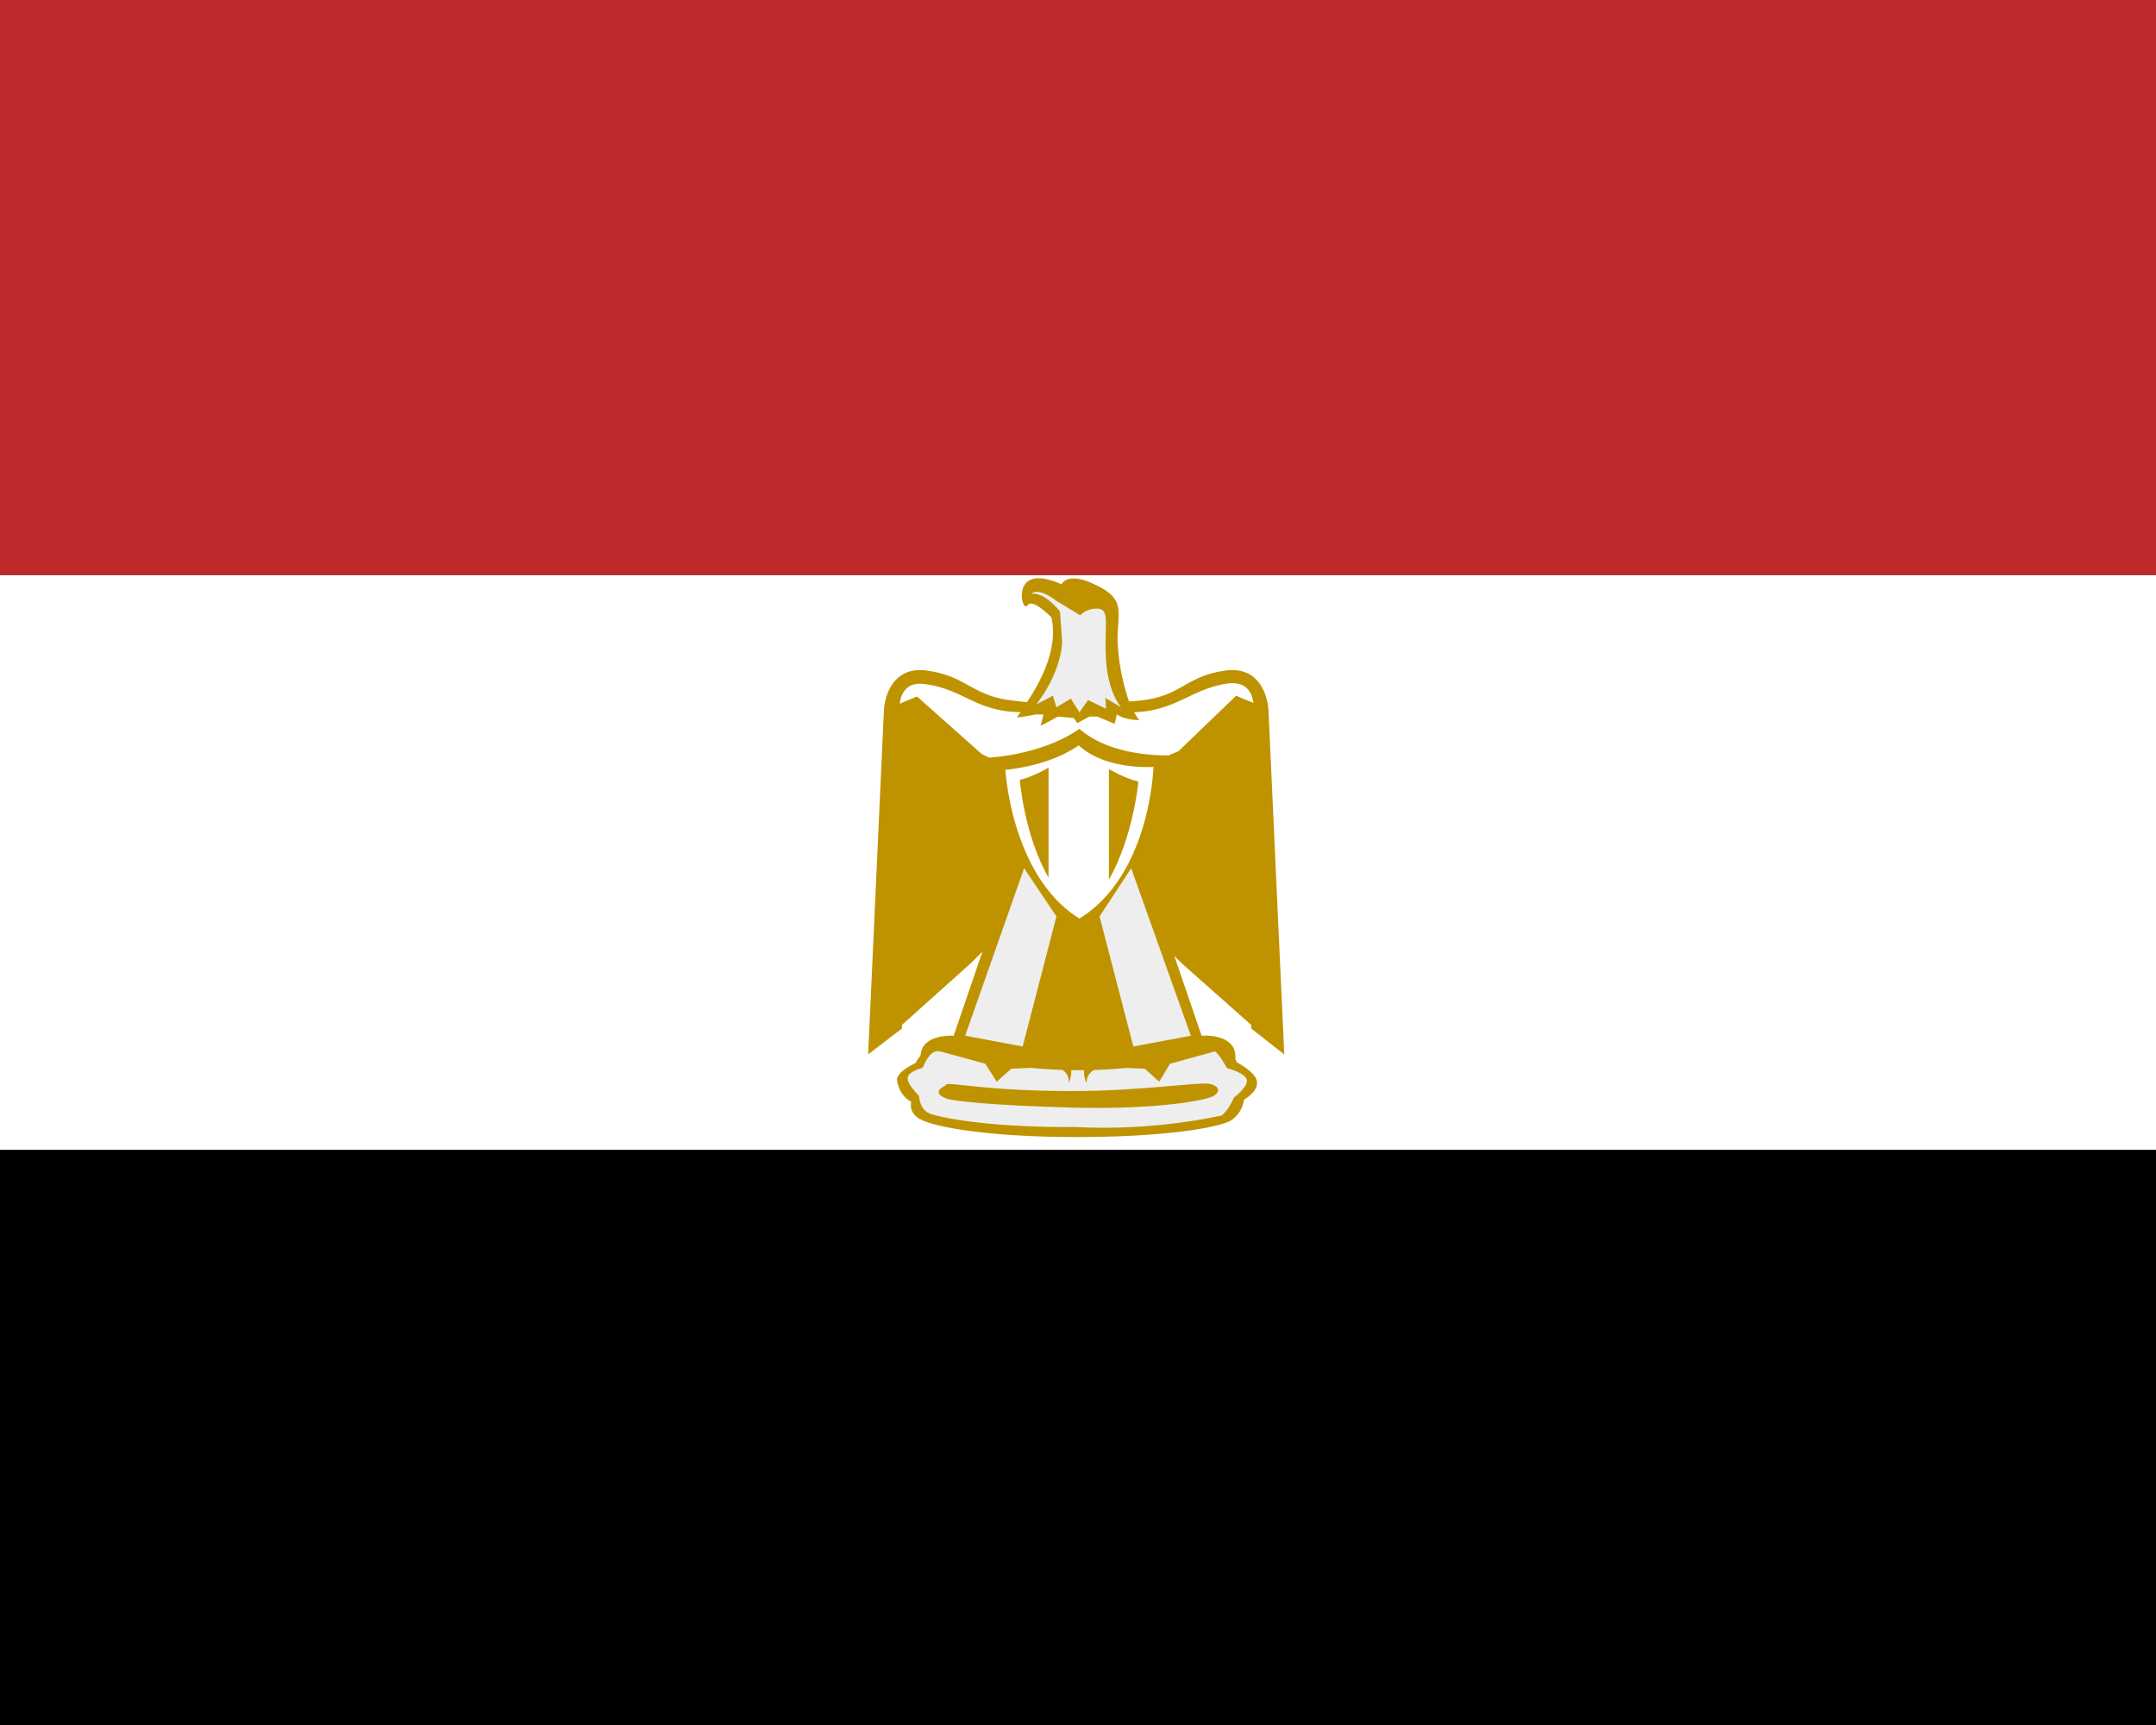 <svg xmlns="http://www.w3.org/2000/svg" width="30" height="24" viewBox="0 0 30 24">
  <rect x="0" y="0" width="30" height="24" fill="#333333" stroke="none"/>
  <path fill="#fff" d="M0 8h30v8H0z"/>
  <path fill="#be2a2c" d="M30 8H0V0h30z"/>
  <path fill="#000" d="M30 24H0v-8h30z"/>
  <path fill="#bf9300" d="M12.48 15.01s.01.22.2.32c0 0-.05.16.14.25.2.1.92.24 2.16.24s1.94-.13 2.13-.22c.18-.1.2-.3.2-.3s.2-.11.18-.25c-.01-.13-.28-.27-.28-.27s-.06-.18-.25-.24c-.18-.07-.78.29-1.92.24-1.13-.06-1.78-.23-2-.21-.2 0-.3.22-.3.22s-.23.1-.26.22"/>
  <path fill="#eee" d="M12.63 15c-.01.08.16.25.16.25s0 .2.17.25c.17.06.87.19 2 .18a8 8 0 0 0 2.04-.16c.1-.08.17-.25.17-.25s.19-.14.18-.24-.28-.17-.28-.17-.08-.16-.16-.23c-.1-.07-.66.26-1.88.26-1.19 0-1.87-.29-2-.27-.11.01-.2.24-.2.24s-.2.05-.2.14"/>
  <path fill="#bf9300" d="M17.65 9.87s-.03-.62-.6-.54-.6.36-1.21.42l-.13.01a3 3 0 0 1-.16-.85c0-.4.12-.57-.3-.77-.4-.2-.48-.01-.48-.01s-.32-.16-.47-.04-.06.42 0 .33c.07-.1.33.17.33.17.1.44-.16.91-.34 1.18l-.17-.02c-.6-.06-.65-.34-1.22-.42s-.6.54-.6.54l-.22 4.8.47-.36v-.05l.96-.86.16-.16-.4 1.17s-.6-.04-.43.45c0 0 .09-.28.25-.23l.62.17.16.25.2-.18.62-.03s.2.05.18.23a.4.4 0 0 0 .03-.24l.2-.02q-.04.14.02.26c-.01-.17.19-.23.19-.23l.62.03.2.18.15-.25.62-.17c.16-.05.26.23.26.23.17-.5-.44-.45-.44-.45l-.38-1.11.1.1.97.86v.05l.46.36zm-2.63 2.91c-.95-.59-1.03-2.07-1.03-2.07s.59-.04 1.02-.34c.38.35 1.04.3 1.04.3s-.04 1.5-1.03 2.11m2.18-3.1-.8.77-.14.06c-.14 0-.82 0-1.24-.37-.53.37-1.26.4-1.26.4l-.1-.05-.9-.8-.24.1c.01-.1.07-.32.36-.27.47.06.67.33 1.17.38l.15.01-.05.07c.07 0 .19-.03.27-.04h.1l-.04.16.24-.13.22.02.05.07.17-.09h.11l.24.1.03-.13c.12.08.31.08.31.08l-.07-.11.13-.01c.5-.06.7-.32 1.17-.39.3-.04.35.18.36.27z"/>
  <path fill="#eee" d="m14.7 12.75-.47 1.81-.8-.15.82-2.33zm.6 0 .47 1.81.8-.15-.83-2.33z"/>
  <path fill="#bf9300" d="M14.19 10.85s.06.77.4 1.36v-1.53s-.22.13-.4.17m1.65.03s-.07.76-.41 1.36V10.7s.22.13.4.17"/>
  <path fill="#eee" d="M14.35 8.26s.09-.1.35.1l.33.2s.1-.11.26-.09.07.25.1.71c.03.47.21.66.21.66l-.22-.13.01.15-.25-.12-.12.17-.12-.19-.2.12-.05-.16-.23.12s.33-.4.36-.86l-.03-.43s-.2-.27-.4-.25"/>
  <path fill="#bf9300" d="M13.16 15.1c-.16.08-.1.14 0 .18.09.04.64.1 1.77.13 1.15.03 1.86-.1 1.95-.16.1-.05.1-.14-.05-.17s-.95.1-1.92.1c-1.19 0-1.69-.13-1.75-.09"/>
</svg>
